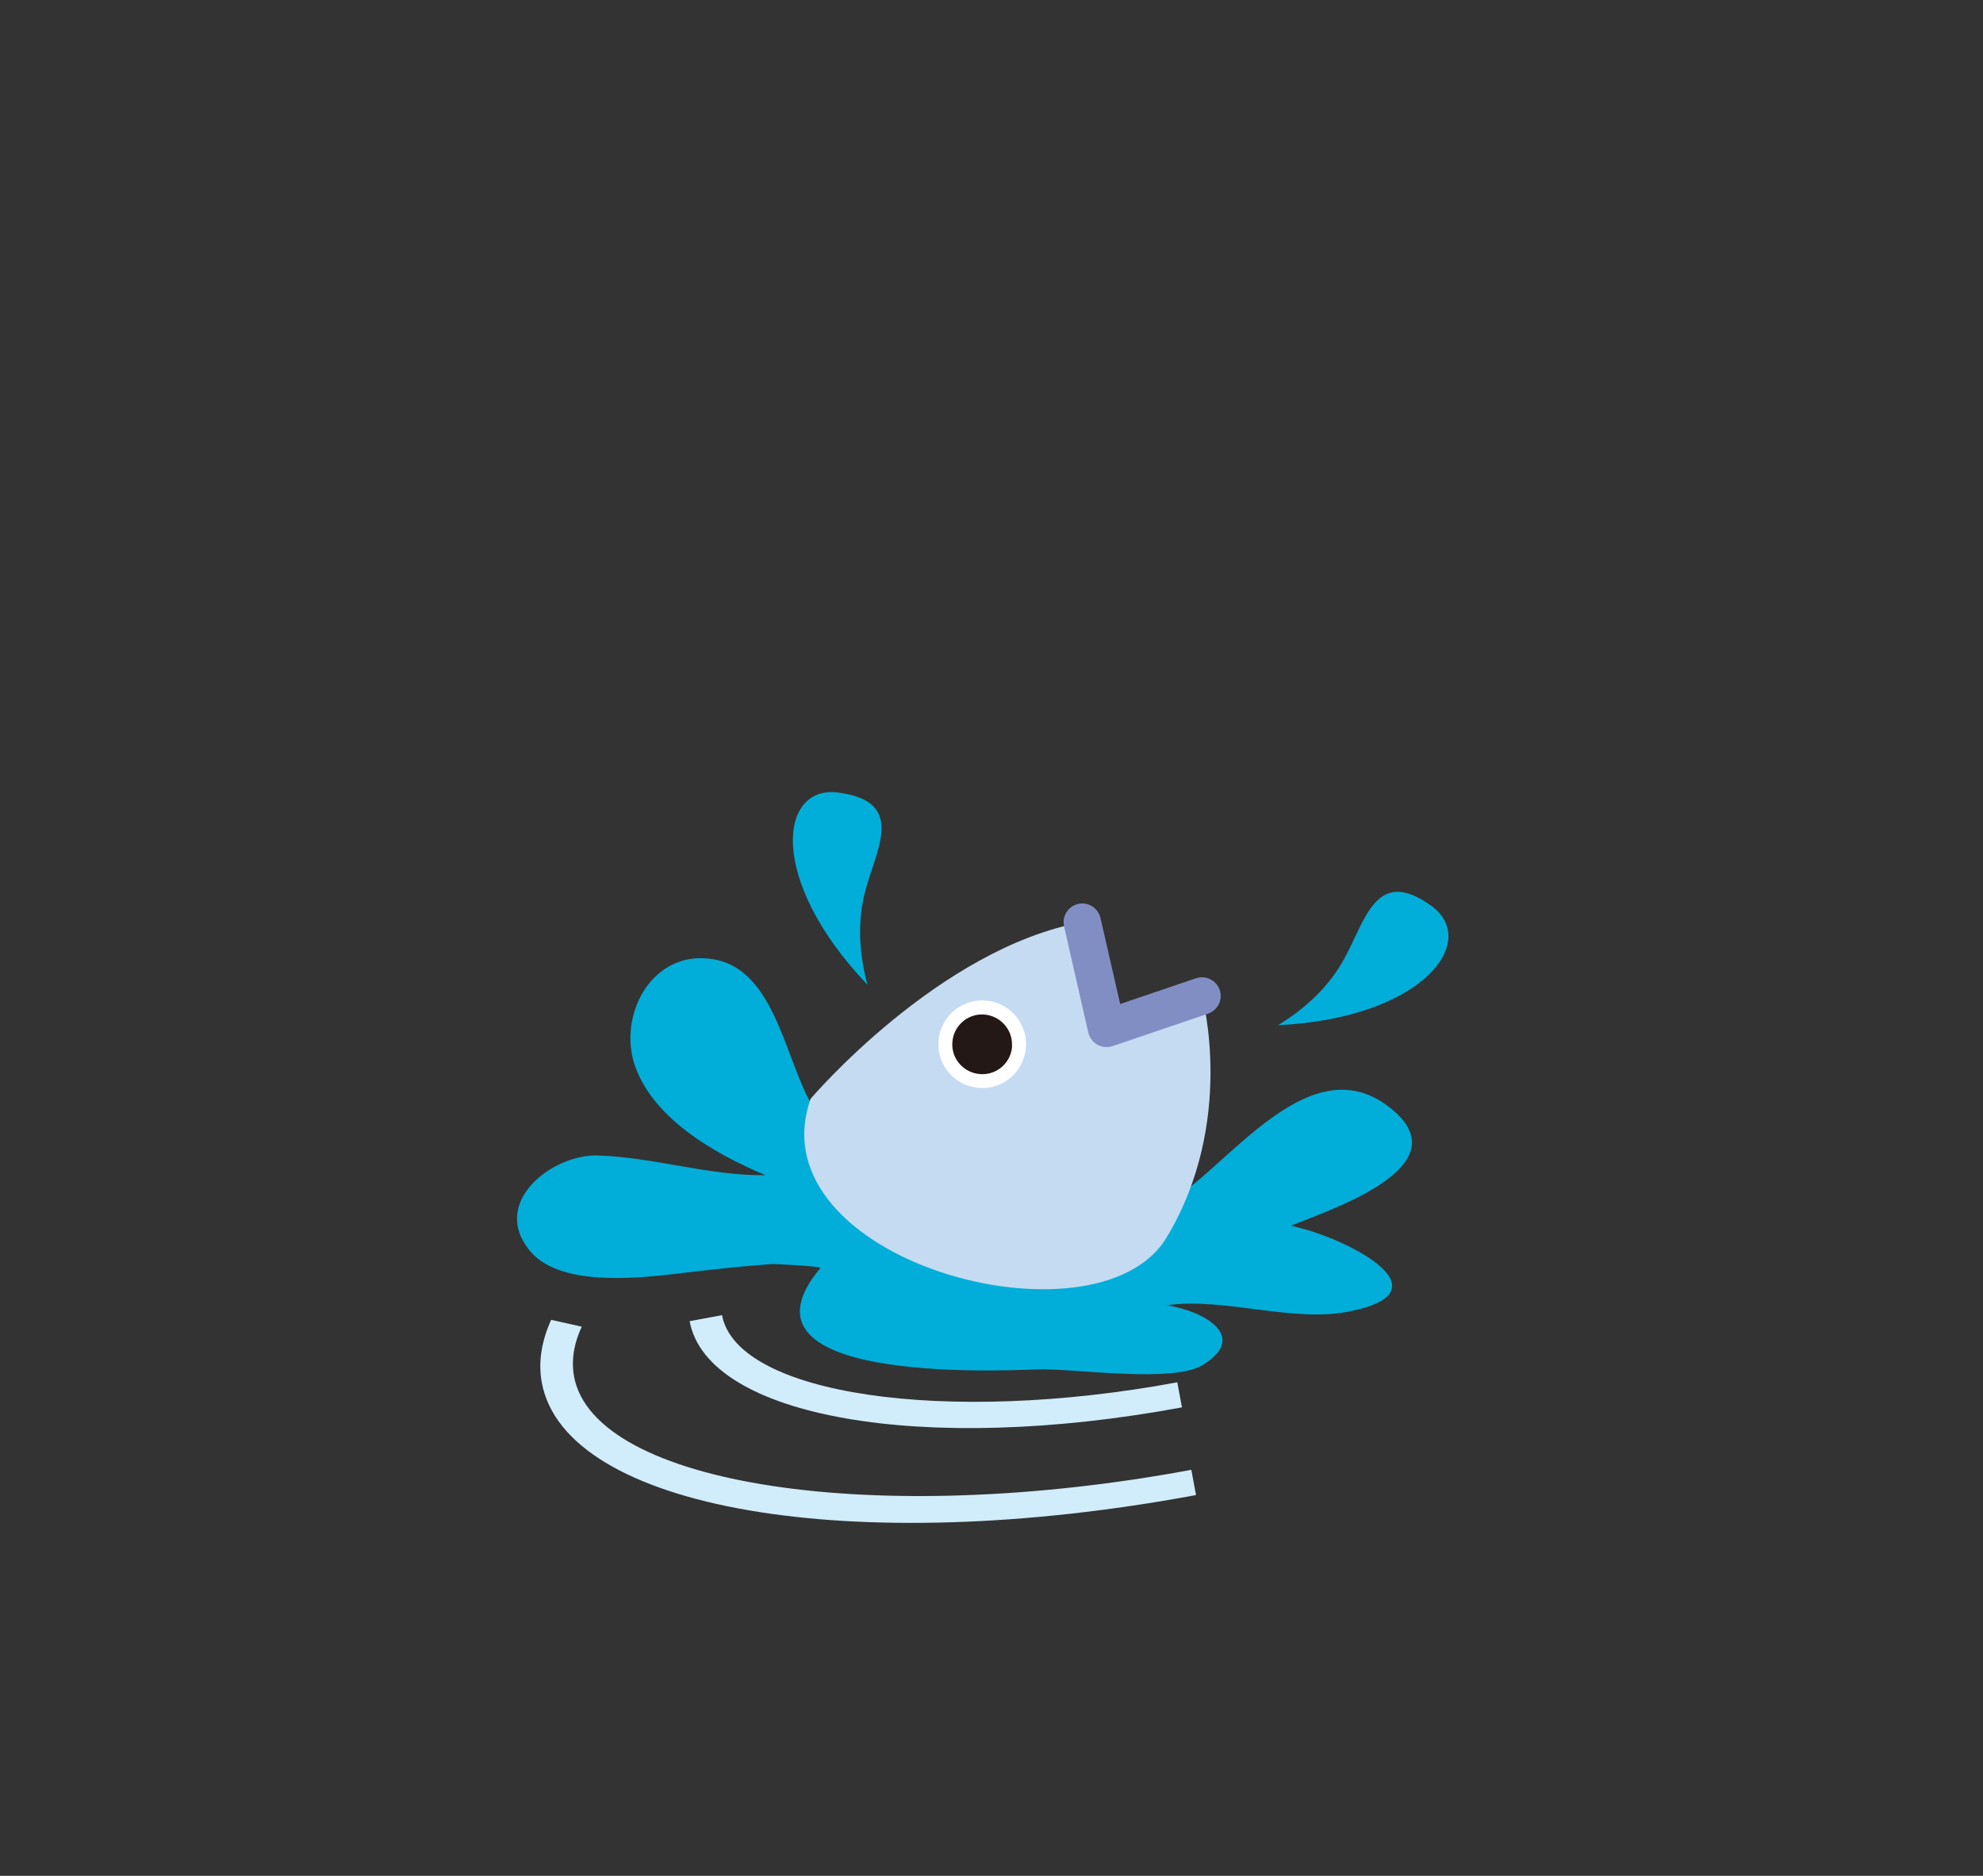 <?xml version="1.0" encoding="UTF-8"?>
<svg id="_レイヤー_2" data-name="レイヤー 2" xmlns="http://www.w3.org/2000/svg" xmlns:xlink="http://www.w3.org/1999/xlink" viewBox="0 0 118.73 112.31">
  <rect x="0" y="0" width="118.73" height="112.31" fill="#333333" stroke="none"/>
  <defs>
    <style>
      .cls-1 {
        fill: none;
      }

      .cls-2 {
        fill: #d1ecfb;
      }

      .cls-3 {
        fill: #00aed9;
      }

      .cls-4 {
        fill: #c5dbf2;
      }

      .cls-5 {
        fill: #231815;
      }

      .cls-6 {
        fill: #fff;
      }

      .cls-7 {
        fill: #808ec3;
      }

      .cls-8 {
        clip-path: url(#clippath);
      }
    </style>
    <clipPath id="clippath">
      <rect class="cls-1" x="10.94" y="12.69" width="96.85" height="86.93" transform="translate(19.94 -15.42) rotate(17.75)"/>
    </clipPath>
  </defs>
  <g id="_オブジェ2" data-name="オブジェ2">
    <g class="cls-8">
      <g>
        <g>
          <path class="cls-2" d="M70.77,84.26c-15.46,2.87-28.41.61-29.48-5.16l1.94-.36c.89,4.76,13.37,6.6,27.26,4.02l.28,1.51Z"/>
          <path class="cls-2" d="M71.62,89.51c-20.56,3.82-37.77.87-39.18-6.73-.22-1.2-.03-2.46.56-3.76l1.83.41c-.48,1.04-.63,2.04-.46,2.98,1.21,6.53,18.14,9.09,36.96,5.59l.28,1.51Z"/>
        </g>
        <g>
          <path class="cls-3" d="M68.59,72.47c3.6-.26,9.33-10.83,14.9-5.93,3.94,3.47-4.36,6.05-6.2,6.85,3.11.62,9.66,3.88,3.54,5.12-3.4.71-7.58-.86-10.97-.36,2.22.34,4.84,1.83,2.28,3.49-1.64,1.26-8.09.24-10.11.35-2.47.09-18.66.79-12.91-6.07.09-.11-2.74-.25-2.89-.24-1.72.12-3.43.31-5.14.51-2.49.3-7.4.94-9.29-1.22-2.55-2.92,1.23-5.86,3.96-5.79,3.35.09,6.71,1.23,10.07,1.18-3.07-1.29-6.99-3.51-7.93-6.93-.74-2.96,1.24-6.44,4.59-6.03,3.79.43,4.41,5.62,6.04,8.62,1.82,3.69,3.99,5.15,8.47,5.16l11.59,1.29Z"/>
          <path class="cls-4" d="M48.54,65.78s7.66-9.01,16.27-10.57l1.45,6.36,5.71-1.94s2.06,7.51-2.12,14.46c-4.19,6.95-24.74,1.36-21.31-8.32Z"/>
          <path class="cls-6" d="M61.43,62.66c-.08,1.45-1.31,2.56-2.76,2.48-1.45-.08-2.56-1.31-2.48-2.76.08-1.45,1.31-2.56,2.76-2.48,1.45.08,2.56,1.31,2.48,2.76Z"/>
          <path class="cls-5" d="M60.6,62.62c-.05.99-.9,1.75-1.89,1.69s-1.75-.9-1.69-1.88c.05-.99.9-1.75,1.88-1.69s1.75.9,1.69,1.89Z"/>
          <path class="cls-7" d="M66.2,62.69c-.17,0-.34-.06-.49-.14-.28-.15-.47-.42-.55-.73l-1.45-6.36c-.14-.6.24-1.2.84-1.34.6-.14,1.2.24,1.34.84l1.18,5.15,4.54-1.54c.59-.2,1.22.12,1.42.7.2.59-.12,1.22-.7,1.42l-5.71,1.94c-.14.05-.28.06-.42.06Z"/>
          <path class="cls-3" d="M76.52,61.38c1.53-.93,2.92-2.18,3.83-3.74,1.37-2.32,1.93-5.9,5.37-3.39,2.88,2.1-.51,6.7-9.2,7.13Z"/>
          <path class="cls-3" d="M51.94,58.96c-.47-1.73-.61-3.59-.2-5.35.61-2.62,2.67-5.61-1.56-6.16-3.53-.46-4.25,5.21,1.76,11.51Z"/>
        </g>
      </g>
    </g>
  </g>
</svg>